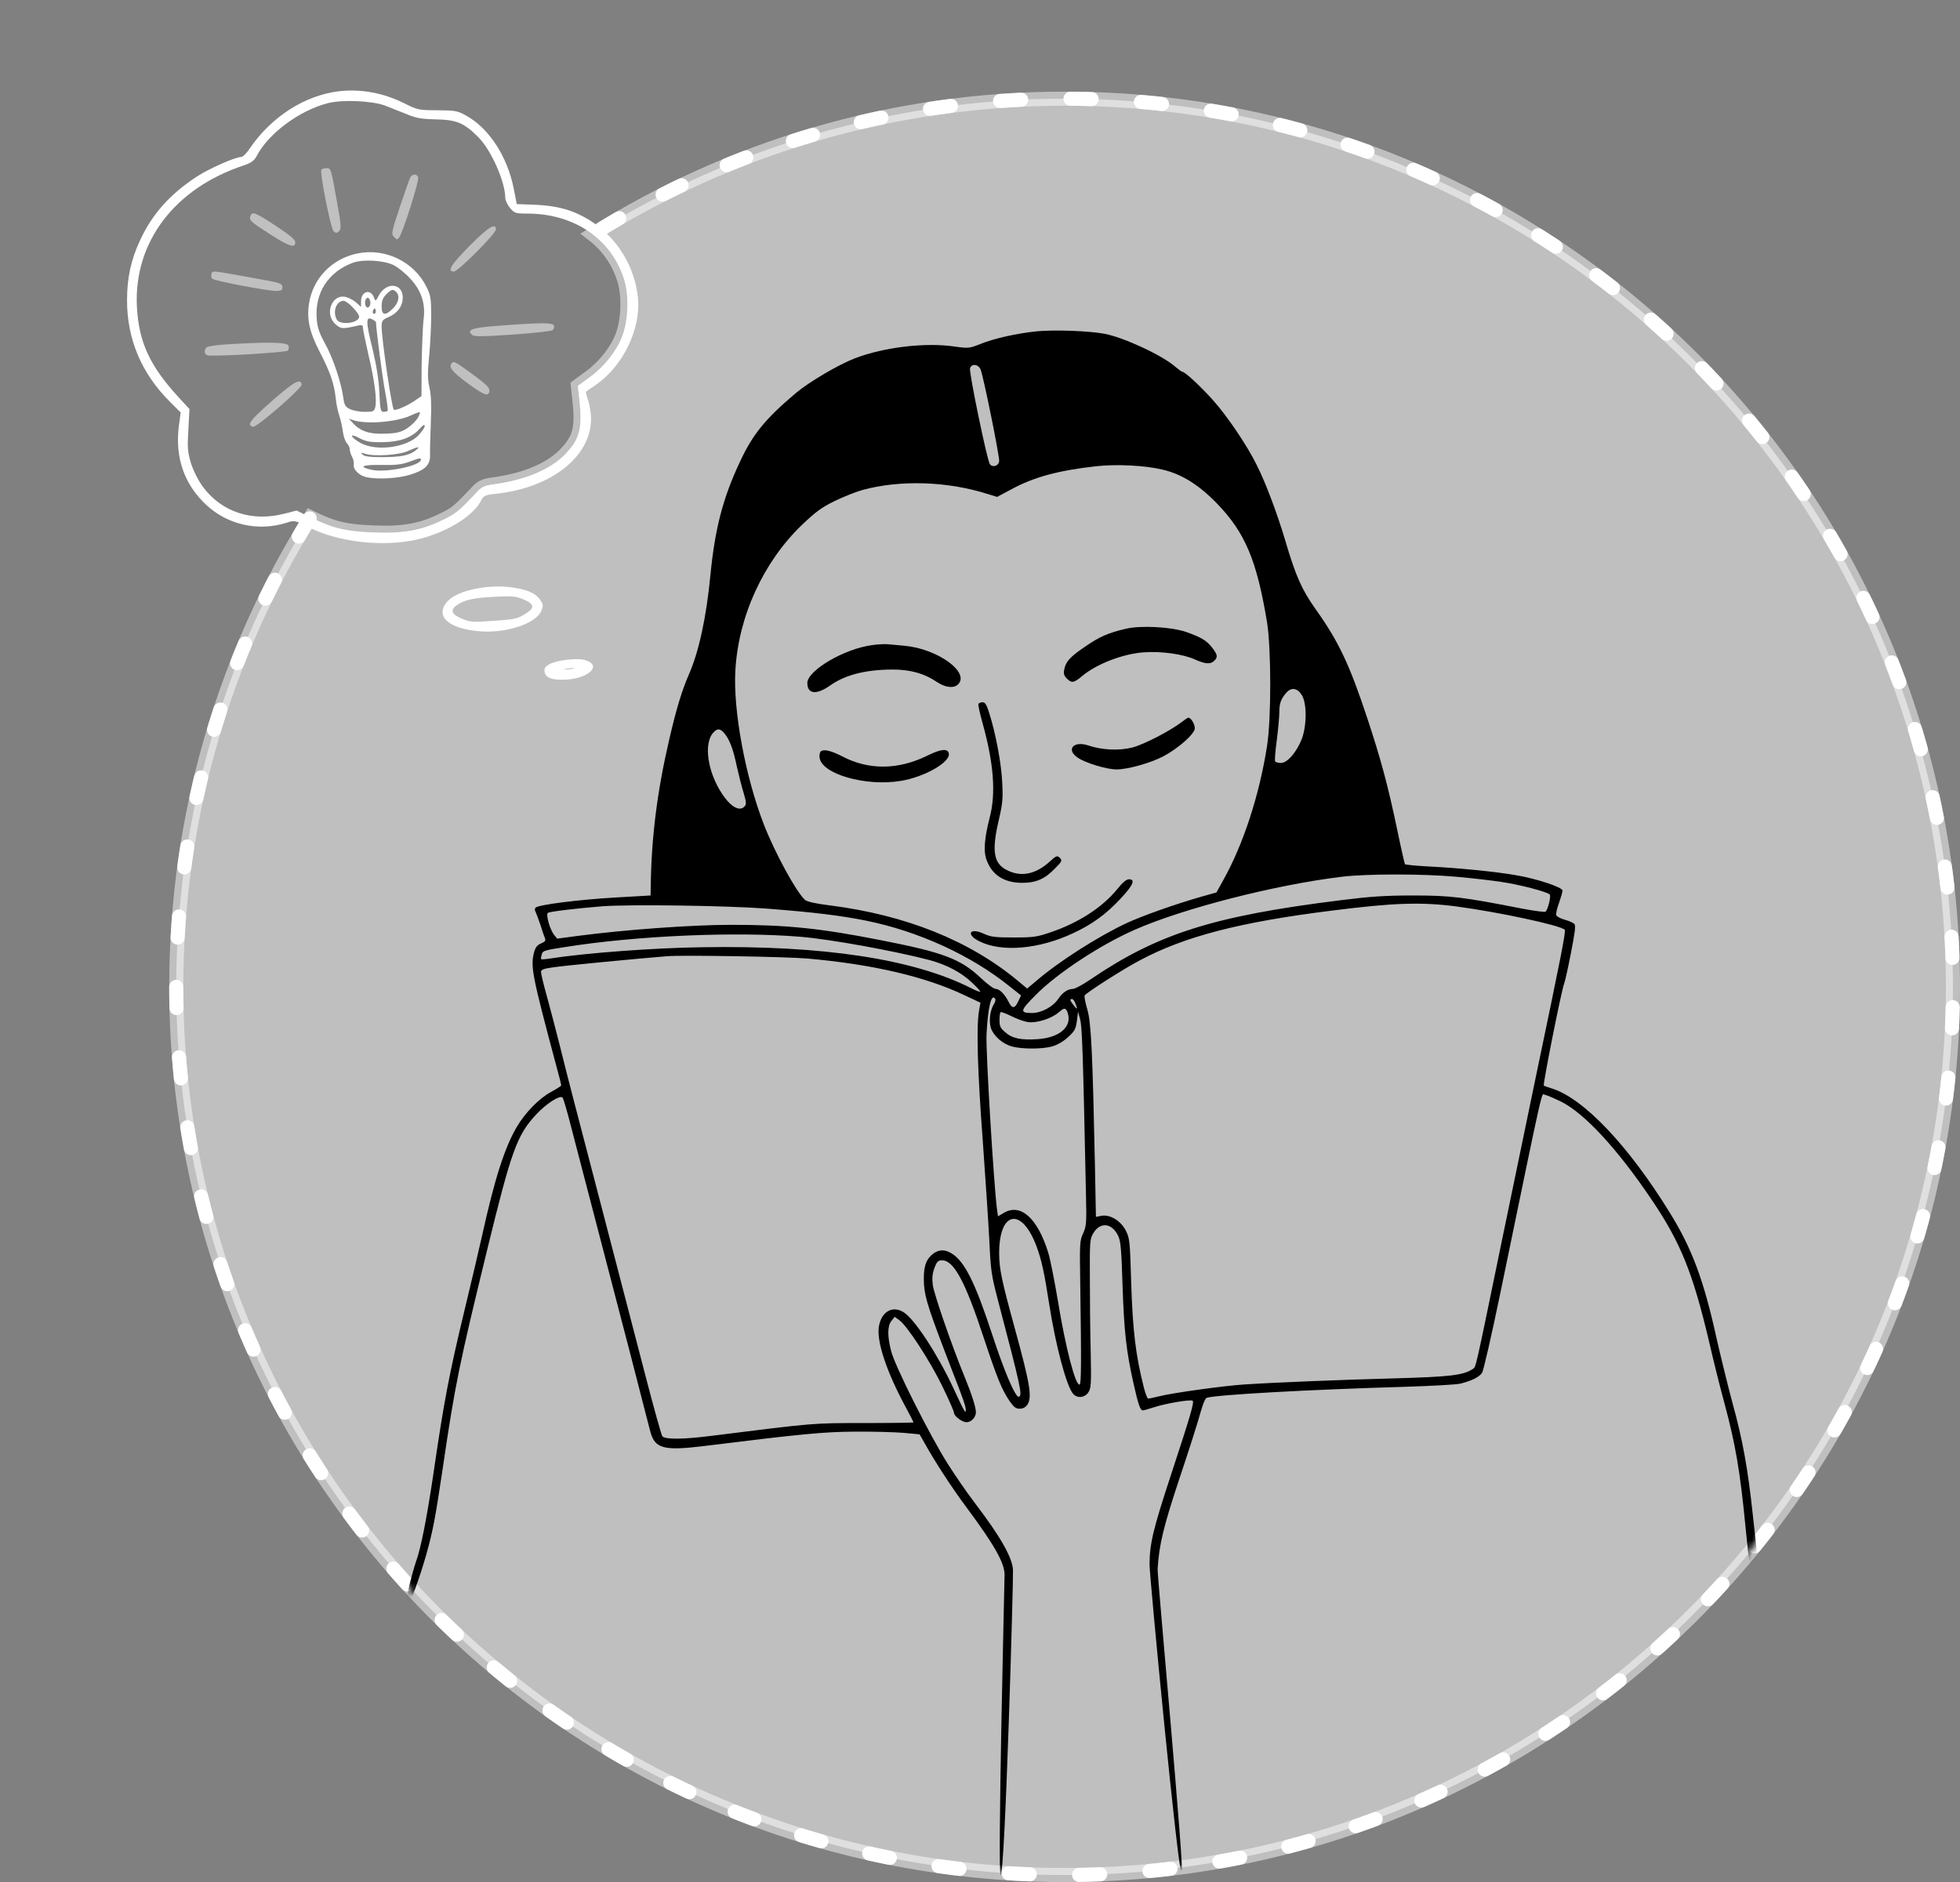 <?xml version="1.0" encoding="UTF-8"?> <svg xmlns="http://www.w3.org/2000/svg" xmlns:xlink="http://www.w3.org/1999/xlink" width="278" height="267" viewBox="0 0 278 267"><rect x="0" y="0" width="278" height="267" fill="#808080" stroke="none"/><defs><path id="a" d="M150.792,266 C220.495,266 277,209.535 277,139.881 C277,70.227 220.495,13.762 150.792,13.762 C136.893,13.762 123.519,16.007 111.012,20.155 C90.147,27.074 88.602,-14.529 24.443,5.507 C-4.929,14.679 -11.215,69.713 24.443,86.223 C36.541,91.825 24.584,126.276 24.584,139.881 C24.584,209.535 81.089,266 150.792,266 Z"></path></defs><g fill="none" fill-rule="evenodd"><path fill="#FFF" stroke="#FFF" stroke-width="2" d="M151,14 C220.588,14 277,70.412 277,140 C277,209.588 220.588,266 151,266 C81.412,266 25,209.588 25,140 C25,115.543 31.968,92.713 44.028,73.387 L44.245,73.493 C47.274,74.969 49.009,75.383 52.919,75.539 C57.165,75.72 59.78,75.254 62.731,73.804 C64.699,72.872 65.113,72.509 67.806,69.635 C68.298,69.117 68.816,68.884 69.748,68.754 C74.331,68.158 77.878,66.708 80.027,64.585 C82.253,62.332 82.667,60.778 82.15,56.453 L82.15,56.453 L81.968,54.744 L83.703,53.475 C85.723,51.999 87.457,49.798 88.26,47.701 C89.114,45.499 89.244,42.003 88.545,39.699 C87.731,37.042 86.166,34.839 84.061,33.235 C103.453,21.048 126.404,14 151,14 Z" opacity=".498"></path><path stroke="#FFF" stroke-dasharray="3 7" stroke-linecap="round" stroke-width="2" d="M43.926,73.551 C31.929,92.842 25,115.612 25,140 C25,209.588 81.412,266 151,266 C220.588,266 277,209.588 277,140 C277,70.412 220.588,14 151,14 C126.603,14 103.825,20.934 84.53,32.939"></path><mask id="b" fill="#fff"><use xlink:href="#a"></use></mask><g mask="url(#b)"><g transform="translate(18.018 12.845)"><g fill-rule="nonzero" transform="matrix(1 0 0 -1 0 253.155)"><g fill="#FFF" transform="translate(0 188.95)"><path d="M30.034,64.103 C25.192,63.507 20.506,60.503 17.425,56.023 C16.984,55.324 16.415,54.78 16.208,54.78 C15.353,54.78 11.599,53.123 9.839,51.958 C6.084,49.497 3.573,46.675 1.864,42.997 C0.57,40.253 0,37.637 0,34.452 C0,28.936 2.045,24.093 6.058,20.079 L7.612,18.526 L7.353,16.635 C6.783,12.207 8.078,8.374 11.211,5.448 C14.24,2.6 18.59,1.616 22.603,2.884 C23.794,3.273 23.794,3.247 25.813,2.237 C29.93,0.139 36.273,-0.586 41.089,0.502 C45.102,1.408 48.96,3.713 50.151,5.914 C50.591,6.769 50.72,6.821 52.326,7.002 C60.171,7.831 65.815,12.285 65.815,17.619 C65.815,18.396 65.634,19.562 65.401,20.235 C65.193,20.882 65.038,21.452 65.09,21.478 C65.142,21.53 65.711,21.918 66.359,22.358 C70.294,25 72.883,30.283 72.469,34.788 C72.029,39.294 69.414,43.49 65.556,45.846 C63.252,47.244 61.129,47.84 58.022,47.995 L55.277,48.099 L54.837,50.352 C53.931,54.858 51.342,58.846 48.131,60.633 C46.889,61.332 46.578,61.384 44.041,61.41 C41.374,61.41 41.193,61.461 39.38,62.368 C36.403,63.87 33.14,64.465 30.034,64.103 Z M36.558,62.083 C37.335,61.772 38.733,61.228 39.639,60.866 C40.96,60.296 41.736,60.167 43.782,60.115 C46.733,60.063 47.795,59.623 49.814,57.603 C51.652,55.764 53.646,51.258 53.646,48.979 C53.646,48.643 53.957,47.995 54.319,47.555 C54.941,46.804 55.096,46.752 56.831,46.752 C63.485,46.727 68.766,43.101 70.527,37.352 C71.226,35.047 71.097,31.551 70.242,29.35 C69.44,27.253 67.705,25.052 65.685,23.575 L63.951,22.307 L64.132,20.597 C64.65,16.273 64.235,14.719 62.009,12.466 C59.86,10.343 56.313,8.892 51.73,8.297 C50.798,8.167 50.28,7.934 49.788,7.416 C47.096,4.542 46.681,4.179 44.714,3.247 C41.762,1.797 39.147,1.331 34.901,1.512 C30.991,1.667 29.257,2.082 26.228,3.558 L24.053,4.62 L22.422,4.205 C17.787,2.962 13.412,4.386 10.745,8.012 C10.072,8.944 9.424,10.239 9.062,11.352 C8.596,12.932 8.544,13.528 8.699,16.091 L8.855,19.018 L7.353,20.649 C3.21,25.155 1.657,28.522 1.398,33.571 C0.958,42.713 6.758,50.352 16.57,53.589 C17.606,53.952 18.02,54.236 18.357,54.858 C20.014,58.095 24.441,61.384 28.506,62.42 C30.551,62.937 34.694,62.756 36.558,62.083 Z"></path><path d="M27.564 52.976C27.31 52.603 28.888 44.648 29.283 44.251 29.621 43.952 29.734 43.952 30.072 44.251 30.41 44.574 30.382 45.146 29.79 48.352 28.917 53.224 28.917 53.199 28.268 53.199 27.987 53.199 27.676 53.1 27.564 52.976ZM40.153 51.839C40.023 51.569 39.374 49.678 38.674 47.625 37.506 44.113 37.454 43.843 37.869 43.437 38.285 43.005 38.336 43.005 38.622 43.41 39.167 44.167 41.476 51.461 41.294 51.893 41.113 52.433 40.438 52.406 40.153 51.839ZM17.508 46.415C17.275 45.811 17.508 45.591 20.273 43.832 22.986 42.074 23.865 41.799 23.865 42.678 23.865 43.063 23.064 43.722 21.1 45.014 18.206 46.91 17.741 47.102 17.508 46.415ZM48.611 42.197C45.978 39.543 45.333 38.524 46.354 38.524 46.945 38.524 52.319 43.886 52.319 44.503 52.319 45.495 51.244 44.851 48.611 42.197Z" opacity=".502"></path><path d="M32.661,41.093 C29.053,40.332 26.374,37.576 25.817,34.006 C25.472,31.775 25.87,29.938 27.355,27.077 C28.841,24.216 29.372,22.641 29.61,20.489 C29.69,19.675 29.929,18.547 30.141,17.969 C30.327,17.392 30.539,16.421 30.618,15.791 C30.698,15.161 30.937,14.452 31.176,14.19 C31.414,13.927 31.6,13.533 31.6,13.271 C31.6,13.035 31.733,12.562 31.918,12.247 C32.104,11.932 32.21,11.407 32.157,11.092 C32.078,10.384 32.98,9.544 34.041,9.334 C35.659,9.019 38.445,9.176 40.142,9.701 C42.265,10.358 43.008,11.066 42.981,12.484 C42.954,13.035 43.008,15.082 43.087,17.024 C43.193,19.492 43.14,21.014 42.901,22.038 C42.636,23.192 42.61,24.137 42.848,26.5 C43.008,28.153 43.14,30.752 43.14,32.274 C43.14,34.662 43.061,35.187 42.477,36.342 C40.699,39.938 36.614,41.907 32.661,41.093 Z M37.861,39.413 C38.471,39.098 39.506,38.258 40.195,37.497 C41.787,35.765 42.371,33.901 42.052,31.644 C41.946,30.752 41.84,27.969 41.787,25.45 L41.761,20.856 L40.726,20.148 C39.718,19.465 38.02,18.73 37.834,18.94 C37.543,19.229 36.11,28.941 36.11,30.725 C36.11,31.539 36.216,31.697 37.145,32.09 C38.365,32.641 39.081,33.586 39.108,34.767 C39.161,36.92 36.747,37.13 35.685,35.082 C35.261,34.269 35.234,34.269 35.022,34.846 C34.545,36.132 33.192,35.739 33.192,34.295 L33.192,33.508 L32.582,34.059 C32.237,34.4 31.573,34.767 31.096,34.899 C29.08,35.476 27.912,32.484 29.584,31.04 C30.38,30.358 30.512,30.358 32.741,30.857 C33.298,30.988 33.457,30.935 33.457,30.568 C33.457,30.305 33.802,28.626 34.226,26.788 C35.102,23.114 35.473,20.305 35.208,19.282 C35.049,18.678 34.916,18.625 33.696,18.625 C32.98,18.625 32.024,18.809 31.6,19.019 C30.963,19.334 30.804,19.623 30.671,20.646 C30.38,22.799 29.212,26.29 28.098,28.284 C27.276,29.78 26.984,30.594 26.904,31.828 C26.613,35.502 28.549,38.495 32.051,39.781 C33.484,40.306 36.481,40.122 37.861,39.413 Z M38.179,35.634 C38.736,35.082 38.524,34.111 37.728,33.298 C36.614,32.195 36.11,32.3 36.11,33.586 C36.11,34.374 36.296,34.82 36.773,35.292 C37.489,36.027 37.728,36.08 38.179,35.634 Z M34.518,34.111 C34.518,33.455 34.041,33.166 33.828,33.691 C33.616,34.243 33.908,34.977 34.253,34.767 C34.386,34.689 34.518,34.374 34.518,34.111 Z M32.024,33.429 C32.529,32.93 32.926,32.326 32.926,32.143 C32.926,31.198 30.22,30.857 29.743,31.723 C29.133,32.878 29.69,34.374 30.725,34.374 C30.963,34.374 31.547,33.954 32.024,33.429 Z M35.208,32.615 C34.943,32.353 34.704,32.746 34.943,33.088 C35.102,33.376 35.155,33.376 35.261,33.088 C35.314,32.904 35.288,32.694 35.208,32.615 Z M35.314,31.329 C35.314,30.437 36.243,23.35 36.614,21.434 C36.879,20.043 37.038,18.835 36.959,18.757 C36.879,18.678 36.614,18.625 36.349,18.625 C35.977,18.625 35.898,18.993 35.792,21.329 C35.712,23.14 35.394,25.161 34.81,27.602 C33.855,31.408 33.855,32.248 34.783,31.749 C35.075,31.592 35.314,31.408 35.314,31.329 Z M41.283,17.838 C41.044,17.392 40.381,16.736 39.771,16.316 C38.869,15.738 38.312,15.581 36.641,15.528 C34.412,15.423 33.059,15.869 31.998,17.077 L31.467,17.654 L31.998,17.471 C33.775,16.814 38.126,17.156 40.169,18.074 C41.681,18.757 41.761,18.757 41.283,17.838 Z M42.212,16.526 C42.212,16.394 41.84,15.869 41.416,15.371 C39.798,13.586 35.447,12.956 33.165,14.19 C31.627,15.03 31.441,15.712 32.953,14.898 C33.908,14.4 34.518,14.295 36.243,14.321 C38.604,14.347 40.302,14.925 41.389,16.106 C42.106,16.867 42.212,16.919 42.212,16.526 Z M40.885,13.113 C39.983,12.431 38.789,12.195 36.057,12.195 C34.465,12.195 33.643,12.3 33.404,12.562 C33.112,12.851 33.165,12.877 33.722,12.694 C34.969,12.247 38.551,12.484 39.824,13.061 C41.336,13.743 41.734,13.77 40.885,13.113 Z M41.681,11.827 C41.681,10.987 36.773,9.964 34.783,10.384 C32.714,10.804 33.298,11.145 36.03,11.092 C38.02,11.04 38.949,11.145 39.957,11.512 C41.575,12.116 41.681,12.116 41.681,11.827 Z"></path><path d="M11.967 38.169C11.891 37.965 11.942 37.659 12.094 37.506 12.398 37.2 19.925 35.772 21.193 35.772 21.852 35.772 22.029 35.874 22.029 36.256 22.029 36.894 21.978 36.894 16.808 37.812 11.79 38.704 12.17 38.679 11.967 38.169ZM52.991 30.86C49.01 30.579 48.153 30.297 48.884 29.581 49.211 29.275 50.043 29.275 54.654 29.581 57.628 29.786 60.198 30.067 60.374 30.221 60.551 30.374 60.626 30.655 60.551 30.86 60.399 31.294 58.787 31.294 52.991 30.86ZM14.325 28.213C12.859 28.126 11.501 27.924 11.341 27.808 10.888 27.49 10.915 26.825 11.368 26.651 11.927 26.42 22.556 27.027 22.822 27.316 22.955 27.461 22.982 27.779 22.902 28.011 22.715 28.502 20.132 28.56 14.325 28.213ZM46.075 25.536C45.569 24.998 46.075 24.326 48.194 22.766 50.675 20.937 51.277 20.722 51.398 21.583 51.446 22.04 50.988 22.497 49.013 23.949 46.509 25.778 46.34 25.858 46.075 25.536ZM20.599 20.205C17.463 17.459 16.89 16.706 17.886 16.511 18.434 16.414 24.881 22.028 24.782 22.514 24.607 23.413 23.736 22.951 20.599 20.205Z" opacity=".502"></path></g><path fill="#FFF" d="M49.118,182.56 C47.325,182.273 45.962,181.675 45.293,180.886 C43.691,178.972 45.627,177.178 49.955,176.556 C53.685,176.03 57.916,177.154 58.729,178.877 C59.088,179.618 59.088,179.714 58.658,180.455 C58.084,181.412 56.96,182.01 54.832,182.465 C53.039,182.847 51.007,182.871 49.118,182.56 Z M56.291,180.671 C57.127,180.24 57.486,179.929 57.486,179.594 C57.486,179.259 57.127,178.948 56.291,178.518 C55.191,177.968 54.832,177.92 51.868,177.92 C48.903,177.92 48.544,177.968 47.444,178.518 C45.986,179.235 45.795,179.881 46.823,180.503 C47.97,181.173 49.214,181.364 52.226,181.316 C54.761,181.269 55.239,181.197 56.291,180.671 Z" transform="rotate(4 51.862 179.6)"></path><path fill="#FFF" d="M59.991,172.086 C59.393,171.846 59.202,171.607 59.202,171.153 C59.202,170.316 60.015,169.837 61.76,169.67 C65.227,169.311 67.594,171.033 65.06,172.086 C64.008,172.54 60.995,172.54 59.991,172.086 Z M63.338,171.081 C63.027,171.033 62.501,171.033 62.143,171.081 C61.76,171.129 62.023,171.177 62.669,171.177 C63.338,171.177 63.625,171.129 63.338,171.081 Z" transform="rotate(7 62.661 171.024)"></path><path fill="#000" d="M129.009,218.997 C126.236,218.71 122.984,217.992 121.048,217.203 C119.446,216.581 119.374,216.557 117.342,216.844 C113.206,217.442 107.372,216.748 103.236,215.17 C100.893,214.261 96.78,211.845 94.868,210.242 C90.54,206.582 88.771,204.43 86.954,200.531 C84.515,195.364 83.392,191.011 82.746,184.433 C82.172,178.405 81.096,173.478 79.662,170.249 C78.729,168.096 77.94,165.561 76.936,161.231 C75.215,153.864 74.378,147.334 74.282,140.302 L74.258,138.962 L69.262,138.675 C63.978,138.364 58.359,137.647 57.953,137.24 C57.809,137.097 57.809,136.857 57.977,136.57 C58.096,136.307 58.407,135.47 58.67,134.681 C58.909,133.891 59.196,133.078 59.292,132.863 C59.411,132.576 59.268,132.385 58.742,132.169 C58.216,131.954 57.953,131.643 57.761,130.997 C57.188,128.916 57.403,127.816 60.989,114.397 C61.324,113.201 61.587,112.125 61.587,112.029 C61.587,111.933 60.941,111.527 60.152,111.096 C58.479,110.211 56.47,108.154 55.275,106.121 C53.53,103.131 52.119,98.682 50.35,90.669 C49.943,88.827 48.867,84.259 47.959,80.503 C45.688,71.079 44.97,67.348 43.416,56.656 C42.508,50.604 41.695,46.418 41.002,44.505 C40.452,42.95 39.11,37.607 39.469,37.607 C39.923,37.607 41.719,42.854 42.436,45.438 C43.392,48.834 43.727,50.652 44.755,57.541 C46.524,69.596 47.098,72.371 51.067,88.636 C54.51,102.748 55.299,104.973 58.048,107.915 C59.507,109.47 61.419,110.69 61.778,110.283 C61.898,110.139 62.448,108.274 62.997,106.097 C63.571,103.92 65.125,97.893 66.488,92.702 C67.851,87.512 70.051,78.996 71.413,73.806 C72.752,68.615 73.995,63.736 74.211,62.947 C74.856,60.483 76.075,60.148 81.909,60.866 C95.824,62.588 98.813,62.875 103.307,62.899 C105.818,62.923 108.878,62.827 110.121,62.731 L112.417,62.516 L113.11,61.296 C114.568,58.665 117.007,54.91 119.063,52.159 C123.008,46.849 124.466,44.289 124.466,42.591 C124.466,42.113 123.435,9.06729315e-05 123.913,9.06729315e-05 C124.535,9.06729315e-05 125.734,42.113 125.662,43.309 C125.542,45.103 123.845,48.069 120.211,52.829 C119.183,54.168 117.509,56.608 116.457,58.258 C113.899,62.277 108.878,72.275 108.376,74.332 C107.826,76.485 107.85,77.92 108.424,78.614 L108.878,79.188 L109.571,78.685 C110.695,77.848 113.899,72.921 115.644,69.333 C116.553,67.467 117.294,65.769 117.294,65.578 C117.294,65.099 118.442,64.238 119.087,64.238 C119.733,64.238 120.402,64.932 120.402,65.649 C120.402,66.343 119.828,68.161 118.8,70.673 C116.959,75.145 114.425,82.513 114.281,83.732 C114.162,84.689 114.234,85.335 114.521,86.124 C114.879,87.057 115.047,87.201 115.62,87.201 C117.27,87.201 118.896,84.163 121.478,76.317 C123.415,70.481 124.084,68.831 125.184,67.228 C125.781,66.367 126.068,66.152 126.618,66.152 C127.049,66.152 127.431,66.343 127.67,66.678 C128.411,67.73 128.125,69.524 125.877,77.705 C124.084,84.235 123.725,85.933 123.701,88.038 C123.63,94.209 126.881,94.879 129.009,89.162 C129.702,87.296 130.109,85.455 130.802,80.958 C131.711,75.098 133.265,69.285 134.197,68.257 C134.795,67.587 135.847,67.707 136.349,68.472 C136.732,69.046 136.779,69.644 136.684,74.165 C136.612,76.915 136.564,81.675 136.564,84.689 C136.54,89.832 136.564,90.239 137.042,91.028 C137.999,92.678 139.672,92.535 140.557,90.717 C140.94,89.975 141.035,88.875 141.203,83.565 C141.418,77.155 141.729,74.284 142.757,69.74 C143.402,66.821 143.713,65.913 144.072,65.913 C144.215,65.913 144.932,66.128 145.697,66.367 C147.275,66.893 150.933,67.515 151.148,67.276 C151.388,67.061 150.79,65.028 148.088,56.823 C145.53,49.049 145.052,47.04 145.028,44.074 C145.028,42.256 149.088,-0.071 149.614,9.06729315e-05 C150.044,0.072 146.104,42.519 146.176,43.428 C146.391,46.921 147.012,49.432 149.284,56.297 C150.599,60.196 151.914,64.334 152.224,65.506 C152.583,66.798 152.918,67.635 153.157,67.707 C154.663,68.137 167.382,68.855 181.249,69.261 C185.075,69.381 188.613,69.572 189.139,69.716 C190.765,70.122 191.793,70.649 192.2,71.247 C192.391,71.558 193.538,76.533 194.734,82.321 C201.141,113.345 200.568,110.761 201.094,110.69 C201.357,110.642 202.385,110.211 203.365,109.733 C206.688,108.106 211.422,102.988 216.323,95.692 C220.364,89.688 222.085,85.431 224.381,75.719 C225.026,72.897 226.006,68.974 226.556,66.989 C228.11,61.224 228.78,57.349 229.521,49.767 C230.143,43.596 230.071,43.907 230.764,43.907 C231.362,43.907 231.362,43.955 231.242,45.174 C231.171,45.844 230.884,48.523 230.597,51.083 C229.903,57.565 229.162,61.727 227.752,66.821 C227.106,69.213 226.078,73.399 225.456,76.126 C223.639,84.402 221.966,88.899 218.786,94.018 C212.928,103.514 206.569,110.211 202.05,111.599 C201.524,111.766 201.022,111.933 200.95,111.981 C200.783,112.077 203.437,125.424 203.819,126.405 C203.963,126.74 204.393,128.725 204.799,130.806 C205.349,133.58 205.493,134.681 205.301,134.896 C205.158,135.087 204.536,135.351 203.939,135.518 C203.341,135.685 202.791,135.972 202.719,136.164 C202.648,136.355 202.815,137.121 203.102,137.886 C203.365,138.651 203.604,139.441 203.604,139.656 C203.604,140.134 199.922,141.354 196.91,141.857 C194.16,142.335 188.661,142.885 184.644,143.076 C182.827,143.172 181.297,143.316 181.249,143.411 C181.202,143.507 180.7,145.66 180.174,148.219 C178.835,154.606 177.854,158.241 175.918,164.102 C173.384,171.756 171.829,175.033 168.602,179.554 C166.617,182.352 165.757,184.29 164.274,189.337 C163.175,193.044 161.525,197.469 160.258,199.981 C158.871,202.803 156.121,206.869 154.065,209.19 C152.368,211.103 150.049,213.256 149.69,213.256 C149.594,213.256 149.164,213.567 148.71,213.95 C146.869,215.576 141.418,218.112 138.692,218.638 C136.469,219.068 131.543,219.236 129.009,218.997 Z M121.071,213.567 C121.502,212.443 123.773,201.225 123.701,200.579 C123.63,199.909 122.793,199.622 122.386,200.148 C122.004,200.603 119.398,213.232 119.565,213.758 C119.804,214.476 120.761,214.332 121.071,213.567 Z M146.845,199.383 C149.571,198.761 152.009,197.23 154.591,194.575 C158.584,190.437 160.234,186.538 161.692,177.736 C162.29,174.004 162.314,164.078 161.692,160.155 C160.616,153.218 158.321,146.21 155.5,141.163 L154.52,139.393 L152.224,138.747 C148.662,137.719 144.095,136.116 141.824,135.063 C137.807,133.198 132.093,129.562 128.842,126.74 L127.67,125.759 L126.379,126.835 C119.517,132.552 110.456,136.188 99.721,137.551 C97.617,137.814 96.47,138.077 96.159,138.34 C94.939,139.417 91.903,144.99 90.325,149.032 C87.695,155.826 85.95,165.25 86.284,170.895 C86.715,178.573 90.253,186.275 95.728,191.537 C97.689,193.403 98.502,194.001 100.343,194.91 C101.586,195.508 103.355,196.225 104.312,196.488 C109.643,197.948 116.385,197.732 122.076,195.914 L123.415,195.508 L125.423,196.584 C128.65,198.33 132.117,199.263 137.497,199.861 C140.366,200.172 144.358,199.981 146.845,199.383 Z M166.665,167.331 C167.359,166.135 167.335,162.953 166.593,161.088 C165.852,159.246 164.561,157.763 163.677,157.763 C163.294,157.763 162.935,157.859 162.84,157.978 C162.768,158.122 162.864,159.461 163.079,160.992 C163.27,162.523 163.438,164.317 163.438,164.963 C163.438,166.254 163.677,166.876 164.466,167.761 C165.183,168.551 166.044,168.383 166.665,167.331 Z M84.683,162.021 C85.424,161.16 85.95,159.844 86.476,157.332 C86.763,156.065 87.193,154.343 87.456,153.505 C87.815,152.309 87.862,151.903 87.623,151.64 C86.93,150.802 85.663,151.472 84.396,153.386 C82.292,156.567 81.742,160.657 83.224,162.14 C83.75,162.69 84.133,162.643 84.683,162.021 Z M188.542,141.617 C190.717,141.426 193.61,141.091 194.997,140.876 C197.579,140.493 201.404,139.489 201.787,139.106 C202.002,138.891 201.572,137.073 201.213,136.666 C201.141,136.57 199.683,136.762 198.009,137.073 C189.474,138.747 187.729,138.962 182.445,138.962 C178.428,138.962 176.372,138.819 172.164,138.293 C154.065,136.044 146.176,133.533 136.612,127.027 C135.56,126.309 134.46,125.711 134.173,125.711 C133.408,125.687 132.691,125.209 132.069,124.276 C131.304,123.152 129.679,122.291 128.364,122.291 C126.57,122.291 126.642,122.601 128.937,124.898 C131.974,127.959 138.047,131.954 142.948,134.107 C149.786,137.121 162.816,140.469 172.284,141.617 C175.774,142.048 183.832,142.048 188.542,141.617 Z M188.542,137.408 C194.471,136.618 203.221,134.753 203.915,134.107 C204.106,133.915 203.461,130.614 199.803,113.153 C198.488,106.839 196.336,96.458 195.021,90.071 C191.076,70.936 191.363,72.108 190.813,71.749 C189.498,70.888 187.537,70.673 179.695,70.457 C171.782,70.242 162.433,69.859 158.536,69.596 C155.715,69.429 148.136,68.376 146.439,67.922 C145.697,67.754 144.98,67.587 144.837,67.587 C144.717,67.587 144.43,68.304 144.215,69.19 C143.043,73.782 142.637,77.37 142.422,84.139 C142.254,89.999 142.207,90.334 141.657,91.435 C140.94,92.822 139.409,93.755 138.19,93.516 L137.425,93.372 L137.282,100.763 C136.947,116.598 136.756,120.903 136.206,122.793 C135.919,123.75 135.751,124.635 135.823,124.778 C136.086,125.185 141.274,128.51 143.593,129.729 C149.977,133.15 157.819,135.183 170.849,136.81 C179.671,137.934 183.592,138.053 188.542,137.408 Z M90.755,137.097 C97.282,136.594 101.251,136.116 104.79,135.398 C112.249,133.891 119.733,130.471 125.208,126.046 L126.81,124.778 L126.403,123.941 C125.925,122.889 125.542,122.865 125.04,123.869 C124.49,124.97 123.749,125.711 123.199,125.711 C122.936,125.711 122.028,126.381 121.143,127.218 C118.226,129.969 115.835,130.878 106.894,132.624 C98.406,134.298 93.648,134.8 85.735,134.8 C80.092,134.8 70.624,134.107 63.882,133.222 L61.013,132.839 L60.583,133.365 C59.985,134.107 59.363,136.283 59.698,136.499 C60.009,136.69 63.858,137.144 67.444,137.432 C71.342,137.719 85.137,137.527 90.755,137.097 Z M95.537,133.102 C99.745,132.767 109.237,131.021 113.899,129.777 C116.314,129.108 118.346,128.031 119.852,126.596 C120.545,125.95 121.071,125.352 121.024,125.304 C120.976,125.257 120.378,125.472 119.733,125.807 C111.532,129.969 98.693,131.906 81.503,131.619 C74.665,131.523 65.101,130.806 60.152,130.04 C59.435,129.921 58.79,129.873 58.742,129.921 C58.694,129.945 58.718,130.256 58.813,130.567 C58.933,131.117 59.148,131.189 62.113,131.643 C72.298,133.27 86.332,133.868 95.537,133.102 Z M96.493,130.017 C105.698,129.203 113.134,127.481 118.705,124.85 L121.048,123.75 L120.832,122.53 C120.45,120.186 120.641,113.847 121.382,104.064 C121.765,98.682 122.195,92.272 122.315,89.832 C122.506,85.766 122.602,85.096 123.486,81.699 C126.786,69.118 127.025,68.065 126.499,67.85 C126.021,67.683 124.443,71.39 122.673,76.796 C120.282,84.067 118.8,87.057 116.959,88.181 C115.955,88.803 115.07,88.756 114.21,88.038 C113.206,87.177 112.919,86.077 113.038,83.756 C113.182,81.771 113.732,80.097 117.27,70.936 C118.609,67.515 118.968,66.463 118.968,65.96 C118.968,65.362 118.776,65.697 117.174,69.142 C114.975,73.854 111.747,78.805 110.193,79.81 C108.591,80.862 106.965,79.929 106.631,77.753 C106.32,75.648 107.73,71.414 110.384,66.487 C111.03,65.291 111.556,64.262 111.556,64.214 C111.556,64.166 108.4,64.119 104.575,64.119 C97.163,64.119 97.569,64.143 82.866,62.301 C78.968,61.798 76.386,61.774 75.932,62.229 C75.812,62.349 74.784,66.008 73.661,70.338 C67.731,93.109 63.882,107.939 63.26,110.283 C62.878,111.742 62.065,114.899 61.467,117.339 C60.846,119.779 59.985,123.104 59.531,124.73 C59.076,126.333 58.718,127.864 58.718,128.103 C58.718,128.438 59.053,128.581 60.463,128.773 C61.969,129.012 72.752,130.04 76.649,130.351 C78.992,130.519 93.433,130.28 96.493,130.017 Z M123.152,124.276 C123.223,124.156 123.128,123.797 122.936,123.51 C122.41,122.697 122.219,121.095 122.53,120.138 C122.912,119.038 124.18,117.913 125.471,117.555 C126.881,117.148 129.846,117.148 131.233,117.555 C131.926,117.746 132.835,118.272 133.48,118.87 C134.412,119.731 134.556,119.994 134.723,121.166 L134.891,122.482 L135.178,121.406 C135.464,120.401 135.584,117.028 136.014,96.41 C136.11,92.439 136.062,92.033 135.608,91.028 C135.13,89.999 135.106,89.641 135.201,83.852 C135.369,72.466 135.345,69.62 135.106,69.572 C134.508,69.429 133.097,74.906 132.022,81.508 C131.543,84.33 130.946,87.368 130.659,88.301 C129.129,93.228 126.714,95.381 124.299,93.898 L123.534,93.444 L123.391,94.448 C122.936,97.965 121.789,116.837 121.908,119.253 C122.1,123.152 122.602,125.185 123.152,124.276 Z M134.508,123.654 C134.867,122.769 134.795,122.697 134.269,123.391 C133.743,124.061 133.671,124.276 134.03,124.276 C134.173,124.276 134.389,123.989 134.508,123.654 Z M133.552,121.525 C133.552,119.946 131.854,118.774 129.2,118.583 C126.857,118.416 125.542,118.679 124.586,119.54 C123.869,120.138 123.749,120.425 123.749,121.262 C123.749,121.836 123.821,122.338 123.893,122.41 C123.964,122.482 124.658,122.219 125.447,121.836 C126.236,121.429 127.288,121.071 127.79,120.999 C129.009,120.831 131.089,121.477 132.117,122.362 C132.882,122.984 132.978,123.032 133.265,122.673 C133.408,122.458 133.552,121.932 133.552,121.525 Z"></path><path fill="#000" d="M141.681 176.803C139.218 176.229 137.975 175.703 135.967 174.315 133.767 172.832 133.145 172.162 132.93 171.014 132.811 170.416 132.906 170.129 133.289 169.747 133.982 169.053 134.293 169.101 135.488 170.105 137.521 171.804 141.226 173.239 144.167 173.454 146.654 173.645 149.762 173.215 151.459 172.449 152.942 171.78 153.683 171.732 154.209 172.258 154.735 172.784 154.687 173.095 153.946 174.076 153.109 175.152 152.416 175.559 150.216 176.348 148.112 177.066 143.809 177.305 141.681 176.803ZM105.698 174.483C101.777 173.98 96.493 170.895 96.493 169.101 96.493 167.522 97.784 167.379 99.745 168.766 101.849 170.249 104.718 170.99 108.448 171.014 111.03 171.038 113.038 170.488 114.879 169.244 116.051 168.455 117.27 168.311 117.868 168.909 119.589 170.608 114.975 173.956 110.289 174.387 109.476 174.459 108.424 174.554 107.97 174.602 107.515 174.65 106.487 174.602 105.698 174.483ZM120.761 166.159C120.689 166.039 120.952 164.819 121.334 163.456 122.936 157.715 123.271 153.41 122.339 149.941 121.645 147.238 121.478 145.373 121.837 144.225 122.578 141.928 124.323 140.756 126.977 140.756 128.913 140.756 130.157 141.283 131.639 142.813 132.619 143.818 132.667 143.914 132.309 144.296 131.926 144.655 131.83 144.631 130.898 143.794 128.961 142.024 126.953 141.57 125.016 142.455 122.912 143.387 122.578 145.134 123.654 149.702 124.203 152.046 124.251 152.716 124.132 155.012 124.012 157.691 123.223 161.877 122.315 164.771 121.932 166.015 121.717 166.374 121.358 166.374 121.119 166.374 120.856 166.278 120.761 166.159ZM140.414 139.823C138.357 137.312 135.082 135.159 131.161 133.796 129.057 133.078 128.674 133.006 125.781 133.006 123.08 133.006 122.53 133.078 121.526 133.533 119.517 134.466 118.92 133.437 120.904 132.456 124.084 130.878 129.368 131.332 134.221 133.628 136.899 134.872 138.859 136.307 140.916 138.508 142.709 140.421 143.067 141.259 142.111 141.259 141.729 141.259 141.203 140.804 140.414 139.823Z"></path></g><path fill="#000" fill-rule="nonzero" d="M149.66,95.738 C147.966,94.434 144.172,92.477 142.549,92.069 C140.664,91.607 138.302,91.716 136.345,92.368 C134.269,93.075 133.147,91.798 134.818,90.656 C135.892,89.895 138.922,88.971 140.354,88.971 C141.952,88.971 145.126,89.868 146.964,90.819 C149.135,91.961 151.45,94.026 151.45,94.814 C151.45,95.412 150.901,96.309 150.543,96.309 C150.447,96.309 150.066,96.064 149.66,95.738 Z" transform="matrix(1 0 0 -1 0 185.28)"></path><path fill="#000" fill-rule="nonzero" d="M98.458,97.989 C98.271,97.891 98.178,97.474 98.225,97.08 C98.481,94.747 104.756,92.929 109.772,93.764 C113.131,94.329 116.793,96.417 116.56,97.646 C116.42,98.383 115.463,98.309 113.574,97.375 C109.375,95.287 105.129,95.262 101.327,97.302 C99.928,98.014 98.878,98.284 98.458,97.989 Z" transform="matrix(1 0 0 -1 0 191.7)"></path></g></g></g></svg> 